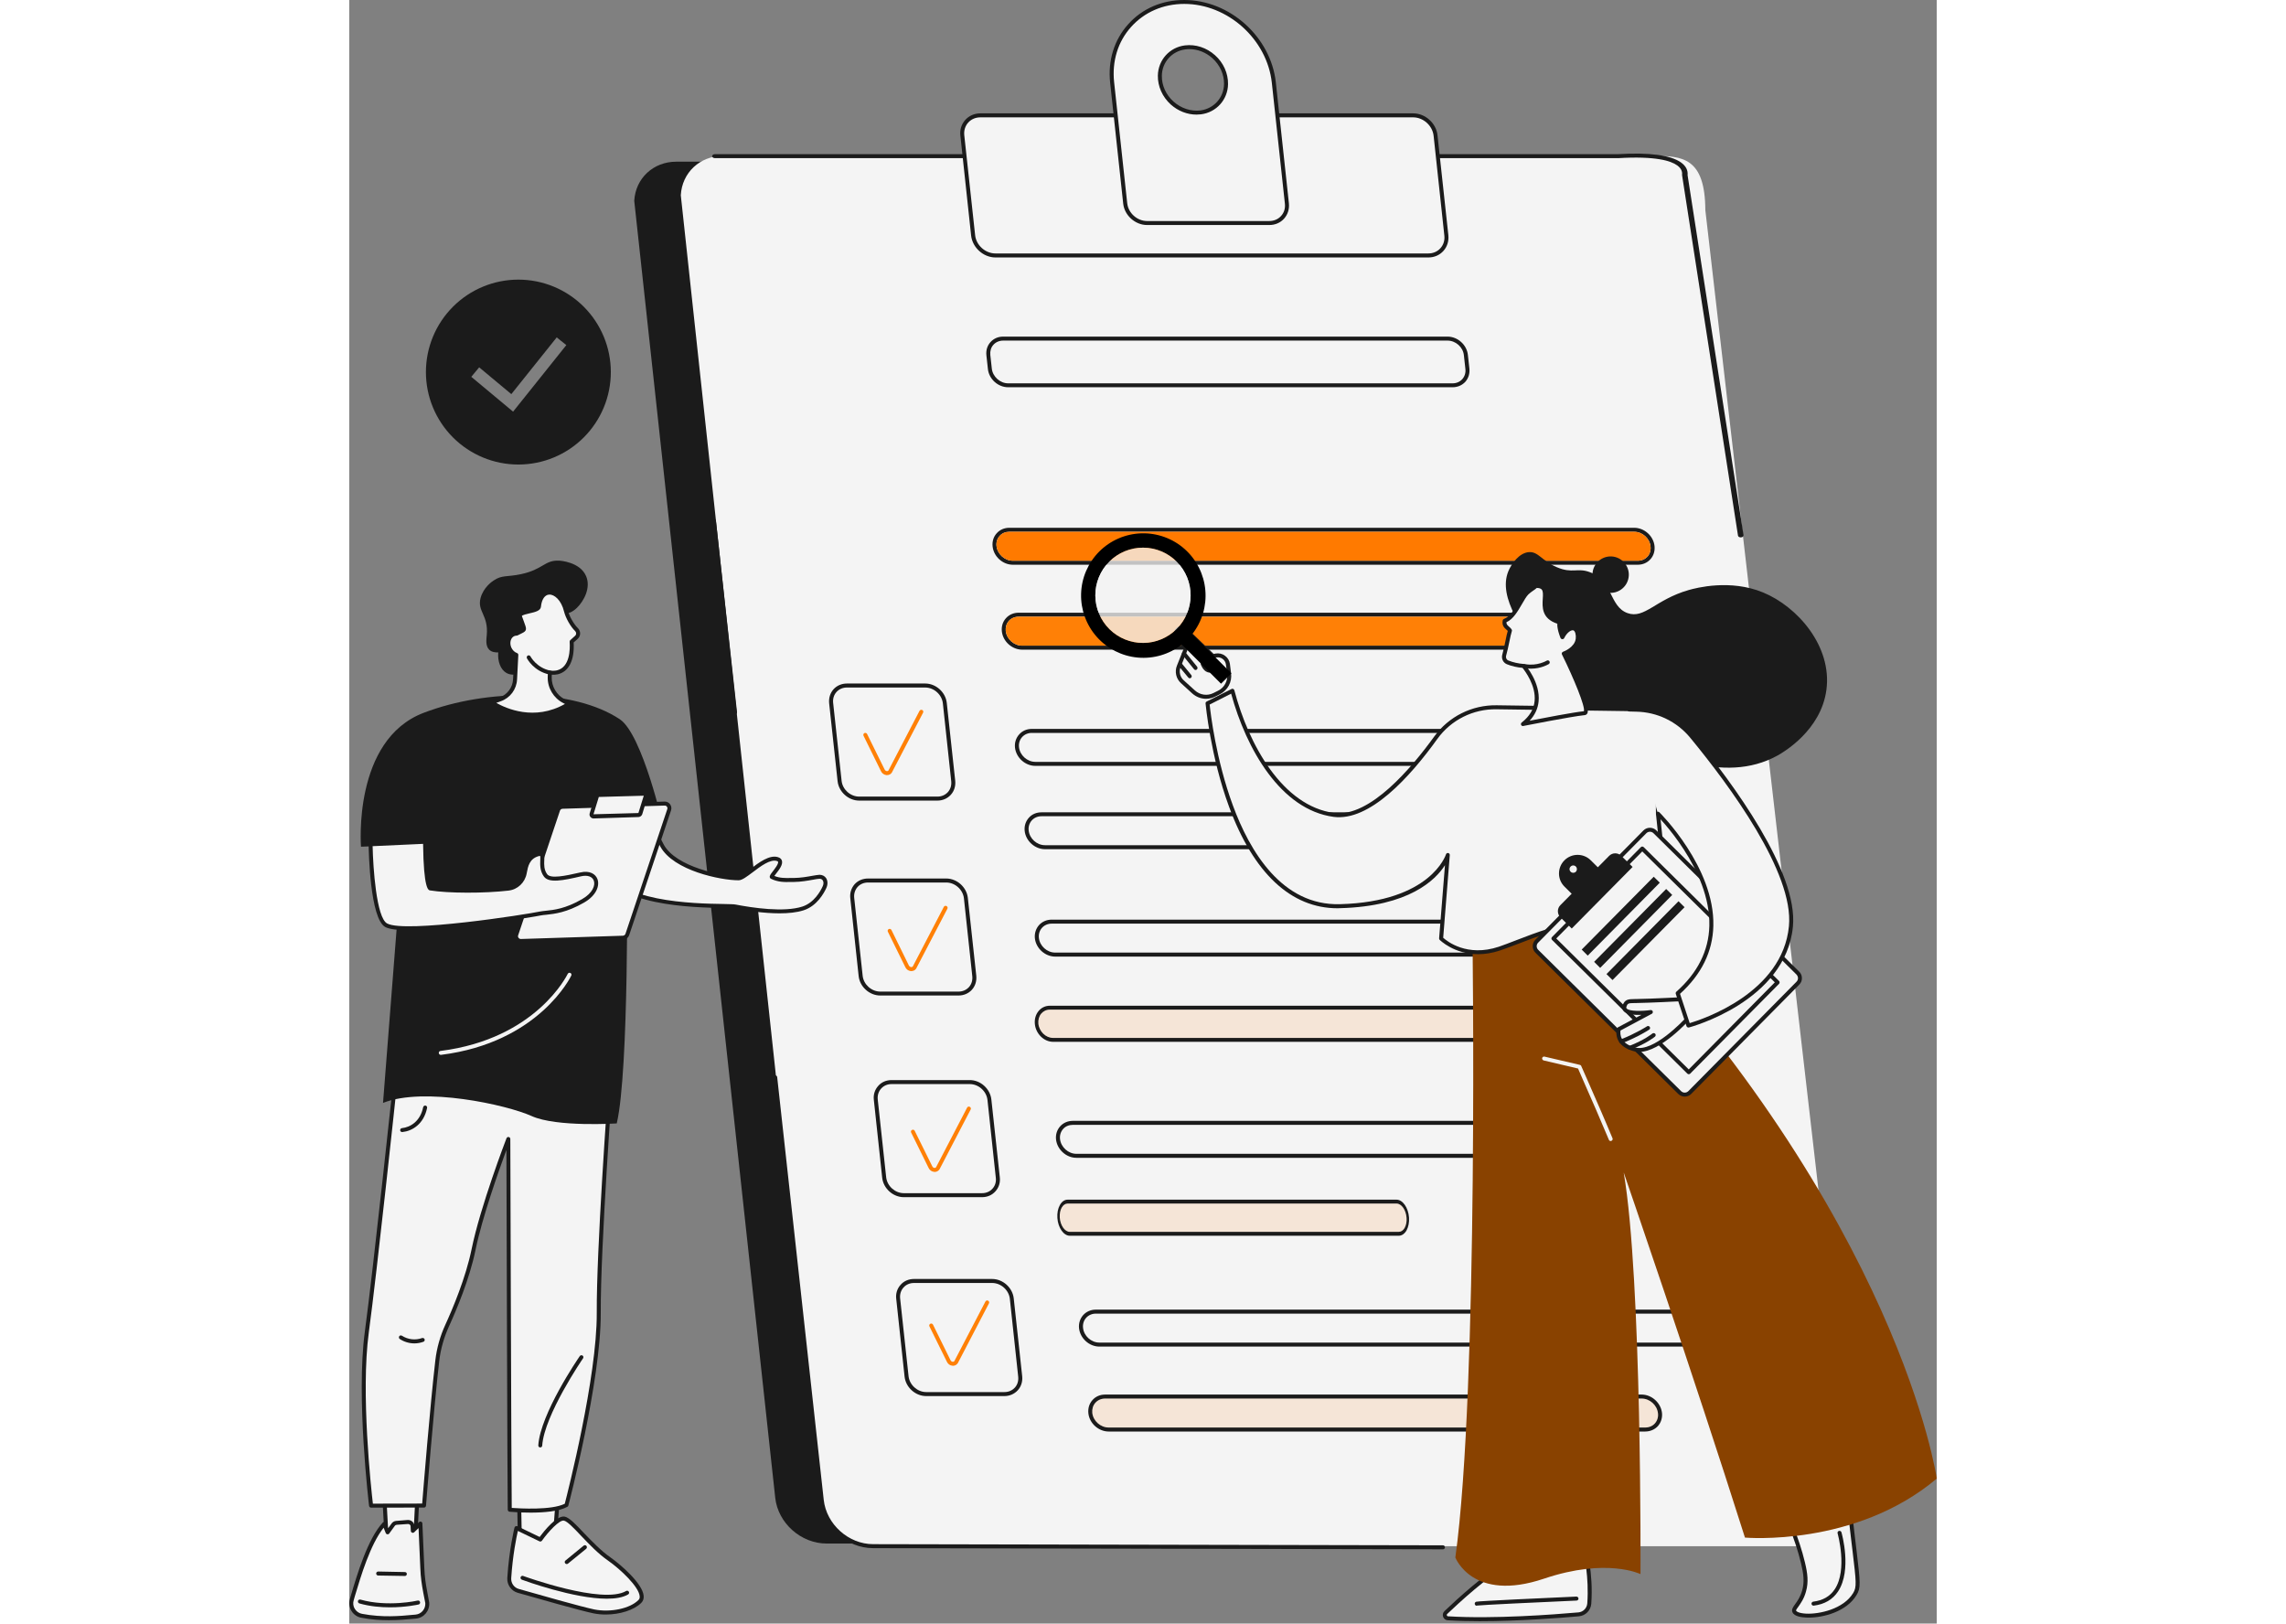 <svg width="352" height="250" viewBox="0 0 352 360" fill="none" xmlns="http://www.w3.org/2000/svg">
<rect x="0" y="0" width="352" height="360" fill="#808080" stroke="none"/>
<path d="M105.839 342.247H312.113C317.806 342.247 321.903 337.697 321.292 332.103L290.367 47.806C289.402 40.183 285.226 35.85 278.804 35.85H72.51C67.428 35.85 63.469 39.533 63.193 44.536L94.454 332.103C95.064 337.717 100.166 342.247 105.839 342.247Z" fill="#1B1B1B"/>
<path d="M116.16 342.838H322.454C328.127 342.838 334.194 337.303 333.603 331.65L300.688 46.585C300.629 34.865 295.547 34.569 289.126 34.569H82.851C77.75 34.569 73.79 38.273 73.515 43.295L104.775 332.615C105.386 338.249 110.487 342.838 116.16 342.838Z" fill="#F4F4F4"/>
<path d="M242.521 343.528L116.16 343.272C110.271 343.272 104.972 338.505 104.342 332.655L94.02 238.933C93.981 238.677 94.158 238.46 94.414 238.441C94.65 238.421 94.867 238.579 94.887 238.835L105.208 332.556C105.799 337.973 110.704 342.385 116.16 342.385L242.521 342.641C242.757 342.641 242.954 342.838 242.954 343.075C242.954 343.331 242.757 343.528 242.521 343.528Z" fill="#1B1B1B"/>
<path d="M85.55 158.429C85.313 158.429 85.136 158.252 85.097 158.035L80.428 115.547C80.389 115.311 80.566 115.094 80.822 115.054C81.059 115.035 81.275 115.212 81.295 115.448L85.983 157.936C86.003 158.173 85.826 158.389 85.589 158.429C85.576 158.429 85.563 158.429 85.55 158.429Z" fill="#1B1B1B"/>
<path d="M308.529 119.151C308.229 119.151 307.957 118.994 307.929 118.757L295.555 39.007C295.527 38.909 295.527 38.83 295.527 38.771C295.555 38.475 295.664 37.53 294.437 36.663C293.047 35.658 289.667 34.574 281.381 35.067H81.095C80.74 35.067 80.468 34.87 80.468 34.633C80.468 34.377 80.74 34.18 81.095 34.18H281.326C288.304 33.767 293.02 34.397 295.309 36.032C296.372 36.801 296.863 37.746 296.754 38.849L309.156 118.659C309.183 118.915 308.938 119.131 308.611 119.151C308.593 119.151 308.565 119.151 308.529 119.151Z" fill="#1B1B1B"/>
<path d="M143.286 56.631H239.273C241.735 56.631 243.527 54.642 243.252 52.179L240.868 30.039C240.592 27.577 238.386 25.587 235.904 25.587H139.937C137.455 25.587 135.683 27.577 135.939 30.039L138.342 52.179C138.598 54.642 140.824 56.631 143.286 56.631Z" fill="#F4F4F4"/>
<path fill-rule="evenodd" clip-rule="evenodd" d="M239.273 57.084H143.286C140.607 57.084 138.185 54.898 137.889 52.238L135.506 30.078C135.348 28.778 135.742 27.537 136.589 26.592C137.416 25.666 138.618 25.134 139.938 25.134H235.905C238.603 25.134 241.026 27.321 241.302 30L243.705 52.14C243.843 53.46 243.449 54.7 242.622 55.626C241.775 56.572 240.593 57.084 239.273 57.084ZM139.938 26.021C138.874 26.021 137.909 26.434 137.239 27.183C136.569 27.931 136.254 28.936 136.372 30L138.776 52.14C139.012 54.385 141.041 56.197 143.286 56.197H239.273C240.337 56.197 241.282 55.784 241.952 55.035C242.622 54.287 242.937 53.302 242.819 52.238L240.435 30.078C240.179 27.853 238.15 26.021 235.905 26.021H139.938Z" fill="#1B1B1B"/>
<path fill-rule="evenodd" clip-rule="evenodd" d="M204.999 18.299L207.894 45.108C208.17 47.511 206.417 49.461 203.994 49.461H176.91C174.487 49.461 172.32 47.511 172.044 45.108L169.149 18.299C168.085 8.43 175.235 0.433 185.143 0.433C195.071 0.433 203.935 8.43 204.999 18.299ZM194.401 18.654C194.5 13.906 190.048 9.908 185.34 10.518C182.13 10.912 179.786 13.532 179.726 16.762C179.648 21.51 184.08 25.508 188.807 24.917C191.998 24.504 194.342 21.904 194.401 18.654Z" fill="#F4F4F4"/>
<path fill-rule="evenodd" clip-rule="evenodd" d="M203.994 49.894H176.91C174.271 49.894 171.887 47.767 171.611 45.147L168.716 18.358C168.184 13.434 169.602 8.825 172.734 5.358C175.827 1.891 180.239 0 185.144 0C195.249 0 204.349 8.194 205.452 18.26L208.348 45.049C208.485 46.349 208.111 47.55 207.284 48.476C206.457 49.402 205.294 49.894 203.994 49.894ZM185.144 0.867C180.495 0.867 176.319 2.679 173.384 5.949C170.43 9.219 169.09 13.591 169.602 18.26L172.498 45.049C172.734 47.235 174.704 49.008 176.91 49.008H203.994C205.038 49.008 205.964 48.614 206.614 47.885C207.284 47.156 207.579 46.191 207.461 45.147L204.566 18.358C203.522 8.726 194.815 0.867 185.144 0.867ZM187.862 25.41C185.813 25.41 183.785 24.622 182.169 23.184C180.298 21.49 179.254 19.146 179.293 16.763C179.353 13.316 181.874 10.499 185.282 10.066C187.665 9.77 190.088 10.558 191.979 12.252C193.85 13.926 194.894 16.27 194.855 18.673C194.796 22.101 192.274 24.918 188.847 25.351C188.519 25.39 188.19 25.41 187.862 25.41ZM186.286 10.893C185.984 10.893 185.689 10.912 185.4 10.952C182.425 11.326 180.219 13.788 180.18 16.782C180.14 18.91 181.086 21.017 182.76 22.515C184.454 24.031 186.621 24.74 188.748 24.484C191.723 24.09 193.909 21.648 193.968 18.654C194.008 16.507 193.062 14.419 191.388 12.902C189.93 11.602 188.118 10.893 186.286 10.893Z" fill="#1B1B1B"/>
<path fill-rule="evenodd" clip-rule="evenodd" d="M130.421 177.516H113.068C110.684 177.516 108.537 175.585 108.281 173.202L106.41 155.947C106.292 154.785 106.627 153.682 107.375 152.835C108.124 152.007 109.187 151.554 110.369 151.554H127.703C130.087 151.554 132.234 153.485 132.49 155.848L134.361 173.103C134.479 174.285 134.144 175.388 133.396 176.216C132.647 177.043 131.584 177.516 130.421 177.516ZM110.369 152.441C109.443 152.441 108.616 152.795 108.045 153.425C107.454 154.076 107.198 154.942 107.296 155.848L109.168 173.103C109.365 175.054 111.118 176.629 113.068 176.629H130.421C131.328 176.629 132.155 176.275 132.746 175.625C133.317 174.975 133.573 174.128 133.475 173.202L131.623 155.947C131.406 154.016 129.653 152.441 127.703 152.441H110.369Z" fill="#1B1B1B"/>
<path d="M119.252 171.862C119.2 171.862 119.147 171.862 119.094 171.862C118.582 171.803 118.11 171.468 117.893 170.976L114.032 163.136C113.934 162.92 114.012 162.664 114.229 162.545C114.446 162.447 114.722 162.526 114.82 162.742L118.701 170.602C118.819 170.858 119.035 170.956 119.193 170.976C119.291 170.996 119.449 170.976 119.548 170.858L126.442 157.621C126.56 157.404 126.836 157.326 127.052 157.424C127.269 157.542 127.348 157.818 127.23 158.035L120.316 171.291C120.303 171.304 120.289 171.324 120.276 171.35C120.04 171.685 119.666 171.862 119.252 171.862Z" fill="#FF8006"/>
<path fill-rule="evenodd" clip-rule="evenodd" d="M135.091 220.732H117.738C115.354 220.732 113.207 218.802 112.951 216.438L111.1 199.183C110.962 198.021 111.316 196.918 112.045 196.071C112.794 195.243 113.857 194.79 115.039 194.79H132.373C134.757 194.79 136.904 196.721 137.16 199.084L139.031 216.34C139.149 217.521 138.814 218.624 138.066 219.452C137.317 220.279 136.254 220.732 135.091 220.732ZM115.039 195.677C114.113 195.677 113.286 196.031 112.715 196.662C112.144 197.312 111.868 198.178 111.966 199.084L113.838 216.34C114.035 218.29 115.807 219.865 117.738 219.865H135.091C136.017 219.865 136.825 219.511 137.416 218.861C137.987 218.211 138.243 217.364 138.145 216.438L136.293 199.183C136.076 197.253 134.323 195.677 132.373 195.677H115.039Z" fill="#1B1B1B"/>
<path fill-rule="evenodd" clip-rule="evenodd" d="M140.31 265.446H122.956C120.573 265.446 118.426 263.516 118.17 261.132L116.318 243.877C116.18 242.715 116.535 241.612 117.283 240.784C118.012 239.937 119.076 239.484 120.258 239.484H137.592C139.975 239.484 142.122 241.415 142.378 243.798L144.25 261.053C144.388 262.216 144.033 263.319 143.284 264.146C142.536 264.993 141.492 265.446 140.31 265.446ZM120.258 240.371C119.332 240.371 118.505 240.725 117.934 241.375C117.362 242.006 117.087 242.872 117.185 243.798L119.056 261.053C119.273 262.984 121.026 264.56 122.956 264.56H140.31C141.236 264.56 142.063 264.205 142.634 263.555C143.206 262.925 143.481 262.058 143.363 261.132L141.512 243.877C141.295 241.947 139.542 240.371 137.592 240.371H120.258Z" fill="#1B1B1B"/>
<path fill-rule="evenodd" clip-rule="evenodd" d="M145.273 309.549H127.919C125.536 309.549 123.389 307.619 123.133 305.235L121.281 287.98C121.143 286.818 121.498 285.715 122.246 284.887C122.975 284.04 124.039 283.587 125.221 283.587H142.555C144.938 283.587 147.085 285.518 147.341 287.901L149.213 305.156C149.331 306.319 148.996 307.422 148.247 308.249C147.499 309.076 146.435 309.549 145.273 309.549ZM125.221 284.474C124.295 284.474 123.468 284.828 122.896 285.478C122.325 286.109 122.049 286.975 122.148 287.901L124.019 305.156C124.236 307.087 125.989 308.663 127.919 308.663H145.273C146.199 308.663 147.006 308.308 147.597 307.658C148.169 307.028 148.425 306.161 148.326 305.235L146.475 287.98C146.258 286.05 144.505 284.474 142.555 284.474H125.221Z" fill="#1B1B1B"/>
<path d="M124.649 215.316C124.597 215.316 124.544 215.316 124.492 215.316C123.96 215.257 123.507 214.922 123.29 214.429L119.429 206.59C119.311 206.373 119.41 206.117 119.626 205.999C119.843 205.9 120.099 205.979 120.217 206.196L124.078 214.055C124.196 214.311 124.413 214.41 124.59 214.429C124.669 214.449 124.827 214.429 124.945 214.311L131.839 201.074C131.957 200.858 132.213 200.779 132.43 200.897C132.647 200.995 132.745 201.271 132.627 201.488L125.713 214.744C125.7 214.771 125.687 214.79 125.674 214.804C125.437 215.138 125.063 215.316 124.649 215.316Z" fill="#FF8006"/>
<path d="M129.811 259.852C129.759 259.852 129.706 259.845 129.654 259.832C129.122 259.773 128.669 259.438 128.452 258.946L124.592 251.126C124.473 250.909 124.572 250.633 124.789 250.535C125.005 250.417 125.281 250.515 125.379 250.732L129.26 258.571C129.358 258.827 129.575 258.946 129.752 258.965C129.831 258.965 129.989 258.965 130.107 258.827L137.001 245.591C137.119 245.374 137.375 245.295 137.592 245.413C137.809 245.531 137.907 245.788 137.789 246.004L130.875 259.28C130.862 259.294 130.849 259.307 130.836 259.32C130.599 259.655 130.225 259.852 129.811 259.852Z" fill="#FF8006"/>
<path d="M133.868 302.832C133.816 302.832 133.763 302.826 133.711 302.813C133.179 302.773 132.726 302.419 132.509 301.926L128.648 294.106C128.53 293.889 128.629 293.614 128.845 293.515C129.062 293.397 129.318 293.496 129.436 293.712L133.297 301.552C133.415 301.828 133.632 301.926 133.809 301.946C133.888 301.946 134.045 301.946 134.164 301.808L141.058 288.591C141.176 288.374 141.432 288.276 141.649 288.394C141.865 288.512 141.964 288.768 141.846 288.985L134.932 302.261C134.919 302.274 134.906 302.287 134.892 302.3C134.656 302.635 134.282 302.832 133.868 302.832Z" fill="#FF8006"/>
<path fill-rule="evenodd" clip-rule="evenodd" d="M244.649 85.862H146.101C143.856 85.862 141.846 84.05 141.61 81.824L141.275 78.771C141.157 77.668 141.472 76.644 142.181 75.856C142.89 75.068 143.875 74.635 144.998 74.635H243.526C245.772 74.635 247.8 76.447 248.037 78.692L248.372 81.726C248.49 82.829 248.155 83.873 247.466 84.661C246.756 85.429 245.752 85.862 244.649 85.862ZM144.998 75.521C144.131 75.521 143.363 75.856 142.831 76.447C142.3 77.038 142.063 77.826 142.142 78.692L142.477 81.726C142.674 83.518 144.309 84.996 146.101 84.996H244.649C245.496 84.996 246.264 84.661 246.796 84.07C247.328 83.459 247.584 82.671 247.485 81.824L247.15 78.771C246.973 76.979 245.338 75.521 243.526 75.521H144.998Z" fill="#1B1B1B"/>
<path fill-rule="evenodd" clip-rule="evenodd" d="M285.698 125.218H147.144C144.899 125.218 142.89 123.406 142.653 121.16C142.535 120.057 142.85 119.013 143.559 118.245C144.249 117.457 145.253 117.024 146.356 117.024H284.91C287.155 117.024 289.184 118.836 289.421 121.062C289.539 122.165 289.224 123.209 288.515 123.997C287.805 124.785 286.821 125.218 285.698 125.218ZM146.356 117.91C145.509 117.91 144.741 118.225 144.209 118.836C143.677 119.427 143.421 120.215 143.52 121.062C143.717 122.874 145.352 124.332 147.144 124.332H285.698C286.565 124.332 287.313 123.997 287.865 123.406C288.396 122.815 288.633 122.007 288.534 121.16C288.357 119.368 286.722 117.91 284.91 117.91H146.356Z" fill="#1B1B1B"/>
<path d="M146.356 117.91C145.509 117.91 144.741 118.225 144.209 118.836C143.677 119.427 143.421 120.215 143.52 121.062C143.717 122.874 145.352 124.332 147.144 124.332H285.698C286.565 124.332 287.313 123.997 287.865 123.406C288.396 122.815 288.633 122.007 288.534 121.16C288.357 119.368 286.722 117.91 284.91 117.91H146.356Z" fill="#FF7A00"/>
<path fill-rule="evenodd" clip-rule="evenodd" d="M268.168 144.049H149.214C146.968 144.049 144.939 142.237 144.703 139.992C144.585 138.889 144.9 137.864 145.609 137.076C146.318 136.289 147.303 135.855 148.426 135.855H267.38C269.626 135.855 271.655 137.667 271.891 139.913C272.009 141.016 271.674 142.04 270.985 142.828C270.276 143.616 269.271 144.049 268.168 144.049ZM148.426 136.742C147.559 136.742 146.791 137.076 146.259 137.667C145.727 138.258 145.491 139.066 145.57 139.913C145.767 141.705 147.402 143.163 149.214 143.163H268.168C269.015 143.163 269.783 142.828 270.315 142.237C270.847 141.646 271.103 140.858 271.005 139.992C270.808 138.199 269.192 136.742 267.38 136.742H148.426Z" fill="#1B1B1B"/>
<path d="M148.426 136.742C147.559 136.742 146.791 137.076 146.259 137.667C145.727 138.258 145.491 139.066 145.57 139.913C145.767 141.705 147.402 143.163 149.214 143.163H268.168C269.015 143.163 269.783 142.828 270.315 142.237C270.847 141.646 271.103 140.858 271.005 139.992C270.808 138.199 269.192 136.742 267.38 136.742H148.426Z" fill="#FF8006"/>
<path fill-rule="evenodd" clip-rule="evenodd" d="M280.499 169.814H152.129C149.883 169.814 147.874 168.001 147.618 165.776C147.5 164.673 147.835 163.629 148.544 162.841C149.233 162.053 150.238 161.619 151.341 161.619H279.711C281.956 161.619 283.965 163.432 284.202 165.677C284.32 166.78 284.005 167.804 283.296 168.592C282.606 169.38 281.602 169.814 280.499 169.814ZM151.341 162.506C150.494 162.506 149.726 162.841 149.194 163.432C148.662 164.023 148.406 164.83 148.504 165.677C148.701 167.47 150.336 168.927 152.129 168.927H280.499C281.346 168.927 282.114 168.612 282.646 168.001C283.178 167.411 283.414 166.623 283.335 165.776C283.138 163.963 281.503 162.506 279.711 162.506H151.341Z" fill="#1B1B1B"/>
<path fill-rule="evenodd" clip-rule="evenodd" d="M226.486 188.29H154.274C152.029 188.29 150.02 186.478 149.764 184.252C149.645 183.149 149.98 182.105 150.689 181.317C151.379 180.529 152.383 180.116 153.486 180.116H225.698C227.944 180.116 229.953 181.928 230.209 184.154C230.327 185.257 229.992 186.301 229.303 187.089C228.594 187.857 227.589 188.29 226.486 188.29ZM153.486 180.982C152.639 180.982 151.871 181.317 151.339 181.908C150.808 182.499 150.551 183.307 150.65 184.154C150.847 185.946 152.462 187.404 154.274 187.404H226.486C227.333 187.404 228.101 187.089 228.633 186.498C229.165 185.887 229.421 185.099 229.322 184.252C229.126 182.46 227.51 180.982 225.698 180.982H153.486Z" fill="#1B1B1B"/>
<path fill-rule="evenodd" clip-rule="evenodd" d="M295.094 212.105H156.54C154.294 212.105 152.285 210.292 152.029 208.067C151.911 206.964 152.246 205.92 152.935 205.132C153.644 204.344 154.649 203.91 155.752 203.91H294.306C296.551 203.91 298.58 205.742 298.816 207.968C298.935 209.071 298.619 210.115 297.91 210.903C297.201 211.671 296.197 212.105 295.094 212.105ZM155.752 204.797C154.905 204.797 154.137 205.132 153.605 205.723C153.073 206.314 152.817 207.121 152.916 207.968C153.113 209.761 154.728 211.218 156.54 211.218H295.094C295.96 211.218 296.709 210.903 297.241 210.312C297.792 209.702 298.028 208.914 297.93 208.067C297.733 206.274 296.118 204.797 294.306 204.797H155.752Z" fill="#1B1B1B"/>
<path fill-rule="evenodd" clip-rule="evenodd" d="M262.644 231H156.046C154.051 231 152.234 229.231 152.022 227.058C151.916 225.981 152.198 224.962 152.834 224.192C153.451 223.423 154.351 223 155.34 223H261.938C263.95 223 265.75 224.788 265.979 226.962C266.085 228.038 265.785 229.058 265.167 229.827C264.532 230.577 263.632 231 262.644 231ZM155.34 223.865C154.581 223.865 153.893 224.192 153.416 224.769C152.939 225.346 152.728 226.135 152.798 226.962C152.975 228.712 154.44 230.135 156.046 230.135H262.644C263.402 230.135 264.091 229.827 264.567 229.25C265.044 228.654 265.273 227.885 265.185 227.058C265.008 225.288 263.561 223.865 261.938 223.865H155.34Z" fill="#1B1B1B"/>
<path d="M155.34 223.865C154.581 223.865 153.893 224.192 153.416 224.769C152.939 225.346 152.728 226.135 152.798 226.962C152.975 228.712 154.44 230.135 156.046 230.135H262.644C263.402 230.135 264.091 229.827 264.567 229.25C265.044 228.654 265.273 227.885 265.185 227.058C265.008 225.288 263.561 223.865 261.938 223.865H155.34Z" fill="#FF7A00" fill-opacity="0.12"/>
<path fill-rule="evenodd" clip-rule="evenodd" d="M296.964 256.72H161.227C158.982 256.72 156.973 254.888 156.717 252.662C156.598 251.559 156.933 250.515 157.642 249.727C158.332 248.959 159.336 248.526 160.44 248.526H296.176C298.422 248.526 300.451 250.338 300.687 252.564C300.805 253.667 300.49 254.711 299.781 255.499C299.072 256.287 298.087 256.72 296.964 256.72ZM160.44 249.412C159.593 249.412 158.824 249.727 158.292 250.318C157.761 250.929 157.505 251.717 157.603 252.564C157.8 254.356 159.435 255.834 161.227 255.834H296.964C297.831 255.834 298.579 255.499 299.131 254.908C299.663 254.317 299.899 253.509 299.801 252.662C299.623 250.87 297.988 249.412 296.176 249.412H160.44Z" fill="#1B1B1B"/>
<path fill-rule="evenodd" clip-rule="evenodd" d="M232.703 274H159.768C158.404 274 157.16 272.231 157.015 270.058C156.942 268.981 157.136 267.962 157.57 267.192C157.993 266.423 158.609 266 159.285 266H232.22C233.597 266 234.829 267.788 234.986 269.962C235.058 271.038 234.853 272.058 234.43 272.827C233.996 273.577 233.38 274 232.703 274ZM159.285 266.865C158.766 266.865 158.295 267.192 157.969 267.769C157.643 268.346 157.498 269.135 157.546 269.962C157.667 271.712 158.669 273.135 159.768 273.135H232.703C233.223 273.135 233.694 272.827 234.02 272.25C234.346 271.654 234.503 270.885 234.442 270.058C234.322 268.288 233.331 266.865 232.22 266.865H159.285Z" fill="#1B1B1B"/>
<path d="M159.285 266.865C158.766 266.865 158.295 267.192 157.969 267.769C157.643 268.346 157.498 269.135 157.546 269.962C157.667 271.712 158.669 273.135 159.768 273.135H232.703C233.223 273.135 233.694 272.827 234.02 272.25C234.346 271.654 234.503 270.885 234.442 270.058C234.322 268.288 233.331 266.865 232.22 266.865H159.285Z" fill="#FF7A00" fill-opacity="0.12"/>
<path fill-rule="evenodd" clip-rule="evenodd" d="M304.884 298.578H166.33C164.084 298.578 162.075 296.765 161.819 294.52C161.701 293.436 162.036 292.392 162.725 291.605C163.434 290.817 164.439 290.383 165.542 290.383H304.096C306.341 290.383 308.37 292.195 308.606 294.441C308.725 295.544 308.409 296.568 307.7 297.356C306.991 298.144 305.987 298.578 304.884 298.578ZM165.542 291.27C164.695 291.27 163.927 291.605 163.395 292.195C162.863 292.786 162.607 293.594 162.706 294.441C162.903 296.234 164.518 297.691 166.33 297.691H304.884C305.75 297.691 306.499 297.376 307.031 296.765C307.582 296.174 307.819 295.387 307.72 294.52C307.523 292.727 305.908 291.27 304.096 291.27H165.542Z" fill="#1B1B1B"/>
<path fill-rule="evenodd" clip-rule="evenodd" d="M287.353 317.409H168.379C166.153 317.409 164.124 315.597 163.888 313.371C163.769 312.268 164.085 311.224 164.794 310.436C165.483 309.648 166.488 309.215 167.591 309.215H286.565C288.81 309.215 290.819 311.046 291.076 313.272C291.194 314.375 290.859 315.419 290.169 316.207C289.46 316.975 288.456 317.409 287.353 317.409ZM167.591 310.101C166.744 310.101 165.976 310.436 165.444 311.027C164.912 311.618 164.675 312.425 164.754 313.272C164.951 315.065 166.586 316.522 168.379 316.522H287.353C288.2 316.522 288.968 316.207 289.5 315.616C290.032 315.006 290.288 314.218 290.189 313.371C289.992 311.559 288.377 310.101 286.565 310.101H167.591Z" fill="#1B1B1B"/>
<path d="M167.591 310.101C166.744 310.101 165.976 310.436 165.444 311.027C164.912 311.618 164.675 312.425 164.754 313.272C164.951 315.065 166.586 316.522 168.379 316.522H287.353C288.2 316.522 288.968 316.207 289.5 315.616C290.032 315.006 290.288 314.218 290.189 313.371C289.992 311.559 288.377 310.101 286.565 310.101H167.591Z" fill="#FF7A00" fill-opacity="0.12"/>
<path d="M275.101 126.873C280.222 128.783 279.375 134.456 283.413 135.934C287.195 137.312 289.618 132.94 296.985 130.832C298.699 130.339 306.243 128.37 313.492 131.364C321.095 134.496 328.817 143.261 327.536 152.952C326.335 162.013 317.904 166.839 316.722 167.509C304.549 174.246 290.091 166.761 282.783 162.979C274.234 158.547 269.92 152.46 265.035 146.117C260.525 140.247 254.576 132.546 257.018 126.636C257.708 124.982 259.422 122.579 261.569 122.421C263.657 122.263 264.405 124.351 267.773 125.77C271.24 127.247 272.284 125.809 275.101 126.873Z" fill="#1B1B1B"/>
<path d="M275.713 126.774C275.359 128.961 276.856 131.029 279.042 131.403C281.248 131.758 283.316 130.261 283.671 128.054C284.026 125.868 282.529 123.8 280.342 123.426C278.136 123.071 276.068 124.568 275.713 126.774Z" fill="#1B1B1B"/>
<path d="M316.764 331.788C318.083 334.486 320.88 340.455 322.338 346.522C322.929 348.984 323.146 350.796 322.594 352.766C321.787 355.622 320.033 356.528 320.427 357.336C321.255 359.03 330.71 358.616 333.842 353.455C334.846 351.801 334.57 350.717 333.408 340.75C332.364 331.807 332.345 330.527 331.025 329.444C326.928 326.056 317.906 331.138 316.764 331.788Z" fill="#F4F4F4"/>
<path fill-rule="evenodd" clip-rule="evenodd" d="M323.56 358.675C323.363 358.675 323.179 358.669 323.009 358.655C322.083 358.616 320.448 358.419 320.034 357.533C319.719 356.922 320.113 356.371 320.605 355.681C321.098 355.011 321.748 354.086 322.162 352.648C322.693 350.737 322.477 348.984 321.905 346.62C320.605 341.164 318.163 335.649 316.37 331.985C316.272 331.788 316.331 331.532 316.548 331.414C318.261 330.409 327.086 325.642 331.321 329.109C332.621 330.192 332.759 331.276 333.566 338.327L333.842 340.711C333.98 341.853 334.098 342.878 334.216 343.803C335.063 350.993 335.182 352.096 334.216 353.672C331.971 357.395 326.81 358.675 323.56 358.675ZM317.336 331.985C319.148 335.668 321.492 341.065 322.772 346.423C323.363 348.866 323.599 350.796 323.009 352.884C322.575 354.48 321.846 355.484 321.334 356.213C321.039 356.607 320.743 357.001 320.822 357.139C320.921 357.336 321.492 357.71 323.048 357.789C325.924 357.927 331.301 356.804 333.468 353.219C334.276 351.899 334.157 350.835 333.33 343.922C333.212 342.996 333.094 341.952 332.956 340.809L332.68 338.426C331.932 331.847 331.794 330.645 330.75 329.798C327.204 326.863 319.305 330.882 317.336 331.985Z" fill="#1B1B1B"/>
<path d="M324.663 356.016C324.446 356.016 324.269 355.858 324.229 355.622C324.209 355.386 324.367 355.169 324.623 355.129C326.75 354.873 328.346 353.948 329.39 352.372C332.266 348.019 330.04 340.08 330.02 340.002C329.942 339.765 330.079 339.509 330.316 339.45C330.552 339.391 330.789 339.509 330.867 339.746C330.966 340.1 333.231 348.157 330.119 352.864C328.937 354.657 327.125 355.72 324.722 356.016C324.709 356.016 324.689 356.016 324.663 356.016Z" fill="#1B1B1B"/>
<path d="M273.844 342.976C273.844 342.976 275.459 348.669 274.947 355.543C274.868 356.824 273.844 357.828 272.583 357.947C267.383 358.4 253.792 359.444 243.628 358.833C242.978 358.794 242.682 357.986 243.155 357.553C245.794 355.031 252.255 349.063 256.884 346.581C262.813 343.37 273.844 342.976 273.844 342.976Z" fill="#F4F4F4"/>
<path fill-rule="evenodd" clip-rule="evenodd" d="M250.68 359.463C248.237 359.463 245.834 359.404 243.589 359.266C243.116 359.247 242.722 358.951 242.545 358.498C242.387 358.045 242.505 357.552 242.84 357.237C245.44 354.755 251.98 348.708 256.668 346.187C262.636 342.957 273.371 342.543 273.824 342.543C274.041 342.523 274.218 342.661 274.258 342.858C274.278 342.917 275.893 348.708 275.4 355.583C275.282 357.08 274.12 358.262 272.623 358.38C268.447 358.754 259.327 359.463 250.68 359.463ZM273.509 343.429C271.579 343.528 262.282 344.158 257.081 346.955C252.512 349.437 246.031 355.405 243.451 357.868C243.332 357.986 243.352 358.143 243.372 358.183C243.411 358.242 243.47 358.38 243.648 358.38C253.753 359.01 267.206 357.986 272.544 357.513C273.608 357.415 274.435 356.568 274.514 355.504C274.928 349.733 273.824 344.749 273.509 343.429Z" fill="#1B1B1B"/>
<path d="M249.969 356.036C249.792 356.036 249.634 355.898 249.575 355.721C249.496 355.484 249.634 355.228 249.87 355.15C250.363 354.992 265.57 354.303 272.089 354.007C272.346 354.007 272.542 354.184 272.562 354.44C272.562 354.677 272.385 354.893 272.129 354.893C263.639 355.268 250.777 355.878 250.107 355.997C250.067 356.023 250.021 356.036 249.969 356.036Z" fill="#1B1B1B"/>
<path d="M249.042 206.333C249.042 206.333 250.48 307.658 245.26 345.34C245.26 345.34 249.061 355.386 264.938 350.028C278.864 345.34 286.31 349.023 286.31 349.023C286.31 349.023 286.664 283.765 282.587 259.97C282.587 259.97 297.951 304.526 309.474 340.928C309.474 340.928 333.899 343.094 352.002 327.848C352.002 327.848 343.807 270.252 277.603 201.212L249.042 206.333Z" fill="#894200"/>
<path d="M279.693 252.997C279.535 252.997 279.358 252.899 279.299 252.721C277.546 248.506 275.418 243.661 273.705 239.78C273.271 238.756 272.838 237.81 272.464 236.924L264.841 235.131C264.604 235.072 264.466 234.836 264.506 234.6C264.565 234.363 264.801 234.225 265.038 234.284L272.877 236.116C273.015 236.136 273.133 236.234 273.173 236.372C273.586 237.298 274.039 238.342 274.512 239.406C276.226 243.306 278.353 248.152 280.106 252.387C280.205 252.603 280.087 252.859 279.87 252.958C279.817 252.984 279.758 252.997 279.693 252.997Z" fill="#F4F4F4"/>
<path d="M195.819 153.169C198.734 164.18 206.141 179.052 218.314 180.687C226.311 181.751 235.529 171.055 240.907 163.589C244.039 159.256 249.101 156.734 254.439 156.833L285.049 157.266C287.748 157.286 289.934 159.492 289.974 162.191L290.171 180.411L293.204 209.111C279.377 198.809 263.087 207.633 255.03 210.332C246.954 213.03 242.089 208.106 242.089 208.106L243.586 189.571C243.586 189.571 240.454 200.365 219.693 200.936C194.322 201.626 190.323 155.947 190.323 155.947L195.819 153.169Z" fill="#F4F4F4"/>
<path fill-rule="evenodd" clip-rule="evenodd" d="M250.324 211.573C244.986 211.573 241.834 208.441 241.795 208.402C241.696 208.323 241.657 208.185 241.657 208.067L242.957 191.836C240.869 195.106 235.019 200.956 219.694 201.37C219.51 201.383 219.326 201.389 219.142 201.389C208.821 201.389 200.508 193.609 195.072 178.855C190.935 167.608 189.891 156.104 189.872 155.986C189.852 155.809 189.95 155.651 190.108 155.553L195.623 152.775C195.742 152.697 195.879 152.697 195.998 152.756C196.135 152.815 196.214 152.913 196.254 153.051C199.445 165.185 206.95 178.717 218.374 180.254C226.293 181.317 235.669 170.109 240.554 163.333C243.765 158.882 248.945 156.282 254.441 156.38L285.051 156.813C288.025 156.853 290.389 159.217 290.409 162.191L290.625 180.411L293.639 209.071C293.659 209.249 293.58 209.406 293.422 209.505C293.265 209.584 293.088 209.564 292.95 209.465C281.249 200.759 267.874 205.92 259.03 209.328C257.632 209.859 256.312 210.371 255.169 210.746C253.397 211.337 251.781 211.573 250.324 211.573ZM242.563 207.929C243.41 208.697 247.842 212.262 254.894 209.918C255.997 209.544 257.317 209.032 258.695 208.5C267.54 205.093 280.776 199.991 292.654 208.185L289.739 180.47L289.522 162.191C289.503 159.709 287.533 157.739 285.051 157.7L254.421 157.267C249.221 157.168 244.296 159.63 241.263 163.846C235.176 172.316 226.214 182.184 218.256 181.12C206.556 179.545 198.893 166.091 195.545 153.8L190.778 156.223C190.975 158.074 192.176 168.415 195.919 178.56C199.661 188.763 206.831 200.838 219.674 200.483C239.825 199.951 243.134 189.551 243.174 189.453C243.233 189.236 243.449 189.098 243.666 189.137C243.883 189.177 244.04 189.374 244.021 189.61L242.563 207.929Z" fill="#1B1B1B"/>
<path d="M191.509 145.467L185.402 139.557C184.969 139.144 184.319 139.104 183.846 139.439C183.295 139.833 183.176 140.582 183.551 141.133L185.501 143.871L183.925 147.732C183.452 148.934 183.767 150.293 184.713 151.14L187.214 153.425C188.475 154.567 190.307 154.823 191.824 154.055L192.848 153.543C194.424 152.775 195.33 151.061 195.094 149.328L194.818 147.279C194.66 145.979 193.439 145.112 192.159 145.349L191.509 145.467Z" fill="#F4F4F4"/>
<path fill-rule="evenodd" clip-rule="evenodd" d="M189.973 154.941C188.869 154.941 187.786 154.527 186.919 153.759L184.418 151.474C183.334 150.489 182.98 148.933 183.531 147.574L184.989 143.93L183.197 141.389C182.665 140.641 182.842 139.616 183.59 139.084C184.24 138.612 185.127 138.671 185.698 139.242L191.667 144.994L192.08 144.915C192.809 144.777 193.557 144.935 194.168 145.388C194.779 145.821 195.173 146.471 195.271 147.22L195.527 149.268C195.783 151.199 194.779 153.07 193.045 153.937L192.021 154.449C191.371 154.784 190.682 154.941 189.973 154.941ZM184.556 139.656C184.398 139.656 184.24 139.695 184.103 139.794C183.748 140.05 183.669 140.522 183.906 140.877L185.856 143.635C185.934 143.753 185.954 143.91 185.895 144.048L184.339 147.909C183.925 148.914 184.201 150.096 185.009 150.824L187.51 153.09C188.653 154.114 190.268 154.35 191.627 153.661L192.651 153.149C194.05 152.459 194.858 150.943 194.661 149.386L194.385 147.338C194.326 146.826 194.05 146.392 193.656 146.097C193.242 145.801 192.75 145.683 192.238 145.782L191.607 145.9C191.45 145.939 191.312 145.9 191.213 145.782L185.087 139.872C184.95 139.735 184.753 139.656 184.556 139.656Z" fill="#1B1B1B"/>
<path d="M191.508 145.467L189.223 147.161C189.223 147.161 189.991 149.367 191.508 148.461V145.467Z" fill="#F4F4F4"/>
<path d="M190.798 149.131C190.601 149.131 190.404 149.091 190.266 149.032C189.301 148.678 188.848 147.437 188.809 147.299C188.75 147.122 188.809 146.925 188.966 146.806L191.251 145.112C191.448 144.975 191.724 145.014 191.862 145.211C192.019 145.408 191.98 145.684 191.783 145.822L189.774 147.319C189.931 147.634 190.227 148.067 190.581 148.205C190.798 148.284 191.015 148.244 191.291 148.087C191.487 147.969 191.763 148.028 191.901 148.244C192.019 148.441 191.941 148.717 191.744 148.835C191.389 149.052 191.074 149.131 190.798 149.131Z" fill="#1B1B1B"/>
<path d="M187.646 148.56C187.528 148.56 187.39 148.5 187.311 148.382L184.731 145.191C184.573 145.014 184.612 144.719 184.79 144.581C184.987 144.423 185.262 144.443 185.42 144.64L188 147.831C188.138 148.028 188.119 148.304 187.922 148.461C187.843 148.52 187.744 148.56 187.646 148.56Z" fill="#1B1B1B"/>
<path d="M186.364 150.391C186.226 150.391 186.108 150.332 186.029 150.214L183.941 147.712C183.784 147.515 183.823 147.24 184.001 147.082C184.198 146.925 184.473 146.944 184.631 147.141L186.699 149.663C186.857 149.859 186.837 150.135 186.64 150.293C186.561 150.352 186.463 150.391 186.364 150.391Z" fill="#1B1B1B"/>
<path d="M263.304 208.697L287.276 184.449C287.887 183.838 288.891 183.818 289.502 184.429L321.196 215.768C321.826 216.379 321.826 217.383 321.215 217.994L297.243 242.242C296.633 242.852 295.628 242.872 295.017 242.261L263.324 210.922C262.694 210.312 262.694 209.307 263.304 208.697Z" fill="#F4F4F4"/>
<path fill-rule="evenodd" clip-rule="evenodd" d="M296.119 243.148C295.607 243.148 295.095 242.951 294.701 242.576L263.007 211.237C262.22 210.45 262.22 209.169 262.988 208.381L286.96 184.133C287.748 183.346 289.028 183.346 289.816 184.114L321.51 215.453C321.904 215.827 322.101 216.339 322.101 216.871C322.12 217.423 321.904 217.915 321.529 218.309L297.557 242.557C297.163 242.951 296.651 243.148 296.119 243.148ZM263.618 209.012C263.185 209.445 263.185 210.174 263.638 210.607L295.331 241.946C295.548 242.163 295.844 242.281 296.139 242.261C296.434 242.261 296.71 242.143 296.927 241.926L320.899 217.679C321.116 217.462 321.234 217.186 321.234 216.891C321.234 216.576 321.096 216.3 320.899 216.083L289.186 184.744C288.752 184.311 288.024 184.311 287.59 184.764L263.618 209.012Z" fill="#1B1B1B"/>
<path fill-rule="evenodd" clip-rule="evenodd" d="M297.007 238.184C296.909 238.184 296.791 238.144 296.712 238.066L266.693 208.401C266.614 208.302 266.555 208.204 266.555 208.086C266.555 207.968 266.614 207.849 266.693 207.771L286.39 187.837C286.568 187.659 286.843 187.659 287.021 187.837L317.02 217.501C317.119 217.58 317.158 217.698 317.158 217.816C317.158 217.935 317.119 218.033 317.04 218.132L297.322 238.066C297.244 238.144 297.126 238.184 297.007 238.184ZM267.638 208.086L297.007 237.12L316.094 217.816L286.705 188.782L267.638 208.086Z" fill="#1B1B1B"/>
<path d="M268.544 200.699L279.338 189.787C280.087 189.018 281.308 189.018 282.056 189.767L284.558 192.229L271.065 205.88L268.564 203.417C267.815 202.669 267.795 201.448 268.544 200.699Z" fill="#1B1B1B"/>
<path fill-rule="evenodd" clip-rule="evenodd" d="M269.431 190.771C271.027 189.156 273.646 189.137 275.262 190.732L278.196 193.628L272.386 199.498L269.47 196.602C267.835 195.006 267.836 192.387 269.431 190.771ZM271.972 193.293C272.287 192.978 272.287 192.446 271.972 192.131C271.657 191.815 271.125 191.815 270.81 192.15C270.495 192.465 270.495 192.978 270.83 193.293C271.145 193.608 271.657 193.608 271.972 193.293Z" fill="#1B1B1B"/>
<path d="M274.611 211.888L290.586 195.716L289.246 194.396L273.271 210.548L274.611 211.888Z" fill="#1B1B1B"/>
<path d="M277.369 214.606L293.344 198.434L292.004 197.114L276.029 213.266L277.369 214.606Z" fill="#1B1B1B"/>
<path d="M280.106 217.304L296.081 201.152L294.741 199.832L278.767 215.984L280.106 217.304Z" fill="#1B1B1B"/>
<path d="M297.064 225.577C297.064 225.577 289.717 233.85 285.088 232.688C280.479 231.546 281.503 228.197 281.503 228.197L288.614 224.396C288.614 224.396 282.035 225.321 282.784 223.076C283.158 221.933 283.729 221.992 285.206 221.953C289.067 221.894 296.237 221.5 296.237 221.5L297.064 225.577Z" fill="#F4F4F4"/>
<path fill-rule="evenodd" clip-rule="evenodd" d="M286.033 233.24C285.678 233.253 285.33 233.214 284.989 233.122C283.255 232.688 282.054 231.901 281.423 230.798C280.675 229.438 281.049 228.119 281.069 228.06C281.108 227.961 281.187 227.863 281.286 227.803L286.505 225.026C285.008 225.085 283.216 224.947 282.566 224.179C282.369 223.943 282.172 223.529 282.349 222.938C282.822 221.559 283.63 221.54 284.969 221.52H285.205C289.007 221.461 296.138 221.067 296.216 221.067C296.433 221.047 296.63 221.205 296.669 221.421L297.497 225.499C297.536 225.617 297.497 225.775 297.398 225.873C297.122 226.188 290.8 233.24 286.033 233.24ZM281.876 228.493C281.837 228.828 281.758 229.596 282.211 230.364C282.704 231.251 283.728 231.901 285.205 232.275C289.184 233.26 295.547 226.582 296.591 225.44L295.882 221.973C294.345 222.052 288.534 222.347 285.225 222.406H284.989C283.63 222.426 283.452 222.446 283.196 223.214C283.117 223.431 283.177 223.529 283.236 223.608C283.807 224.278 286.683 224.218 288.554 223.962C288.771 223.943 288.968 224.061 289.027 224.258C289.086 224.475 289.007 224.691 288.81 224.79L281.876 228.493Z" fill="#1B1B1B"/>
<path d="M289.225 229.517C289.225 229.517 287.551 230.916 283.966 232.334L289.225 229.517Z" fill="#F4F4F4"/>
<path d="M283.965 232.768C283.787 232.768 283.63 232.669 283.551 232.492C283.472 232.256 283.571 231.999 283.807 231.921C287.274 230.562 288.929 229.183 288.948 229.163C289.145 229.025 289.421 229.045 289.579 229.222C289.736 229.419 289.697 229.695 289.52 229.852C289.441 229.912 287.747 231.33 284.122 232.748C284.07 232.761 284.017 232.768 283.965 232.768Z" fill="#1B1B1B"/>
<path d="M287.985 227.941C287.985 227.941 285.798 229.399 282.036 230.916L287.985 227.941Z" fill="#F4F4F4"/>
<path d="M282.037 231.369C281.86 231.369 281.702 231.251 281.623 231.093C281.545 230.857 281.643 230.601 281.879 230.502C285.524 229.025 287.73 227.587 287.749 227.567C287.946 227.429 288.222 227.488 288.36 227.685C288.498 227.902 288.439 228.178 288.242 228.296C288.143 228.375 285.957 229.813 282.214 231.329C282.149 231.356 282.09 231.369 282.037 231.369Z" fill="#1B1B1B"/>
<path d="M285.345 157.345C290.151 157.443 294.662 159.63 297.715 163.333C305.831 173.202 320.84 193.254 319.678 205.388C318.083 221.973 296.927 227.39 296.927 227.39L294.564 220.22C313.611 203.359 290.171 180.411 290.171 180.411L283.809 157.325L285.345 157.345Z" fill="#F4F4F4"/>
<path d="M296.928 227.823C296.751 227.823 296.573 227.705 296.514 227.528L294.131 220.358C294.092 220.18 294.131 220.003 294.269 219.885C298.977 215.709 301.439 210.804 301.577 205.289C301.892 192.663 289.994 180.844 289.876 180.726C289.699 180.568 289.699 180.273 289.857 180.115C290.034 179.938 290.31 179.938 290.487 180.096C290.605 180.214 302.798 192.289 302.463 205.309C302.325 211.001 299.824 216.064 295.076 220.358L297.223 226.858C300.099 225.991 317.808 220.18 319.226 205.348C320.368 193.529 306.028 174.127 297.361 163.609C294.387 159.984 290.014 157.877 285.346 157.798L283.809 157.758C283.573 157.758 283.376 157.561 283.376 157.325C283.376 157.069 283.593 156.872 283.829 156.892L285.365 156.911C290.29 156.99 294.919 159.236 298.051 163.057C306.797 173.674 321.274 193.293 320.112 205.427C318.517 222.131 297.243 227.764 297.046 227.823C297.007 227.823 296.967 227.823 296.928 227.823Z" fill="#1B1B1B"/>
<path d="M263.185 129.926C262.338 130.615 261.846 130.812 261.156 131.482C259.758 132.841 258.537 136.82 256.192 137.647C255.936 138.967 256.98 139.105 257.374 139.834C257.079 140.484 256.606 143.478 256.094 145.29C255.917 145.94 256.232 146.61 256.843 146.866C257.887 147.279 259.049 147.555 260.368 147.654C260.368 147.654 267.066 155.296 260.25 160.536C260.25 160.536 270.769 158.428 273.881 158.133C275.733 157.956 269.291 144.935 269.291 144.935C269.488 144.857 272.108 143.852 272.384 141.685C272.482 140.897 272.325 139.617 271.596 139.361C270.907 139.085 269.725 139.794 268.996 141.291C268.838 140.937 268.681 140.484 268.543 139.952C268.346 139.223 268.208 138.396 268.405 137.982C261.885 136.209 267.755 129.867 263.185 129.926Z" fill="#F4F4F4"/>
<path fill-rule="evenodd" clip-rule="evenodd" d="M260.25 160.989C260.073 160.989 259.916 160.89 259.837 160.733C259.758 160.536 259.817 160.319 259.975 160.201C261.688 158.861 262.654 157.266 262.831 155.434C263.166 152.026 260.703 148.776 260.152 148.087C258.911 147.969 257.749 147.712 256.685 147.279C255.858 146.944 255.424 146.038 255.661 145.171C255.897 144.324 256.134 143.202 256.35 142.197C256.567 141.094 256.744 140.326 256.882 139.892C256.784 139.794 256.665 139.676 256.547 139.577C256.114 139.203 255.543 138.691 255.759 137.568C255.779 137.411 255.897 137.292 256.035 137.233C257.375 136.761 258.379 135.047 259.246 133.51C259.778 132.585 260.29 131.698 260.841 131.166C261.255 130.772 261.61 130.516 261.984 130.26C262.26 130.063 262.535 129.866 262.89 129.571C262.969 129.512 263.067 129.472 263.166 129.472C264.013 129.472 264.623 129.669 265.017 130.083C265.648 130.733 265.588 131.738 265.529 132.801C265.411 134.712 265.293 136.682 268.523 137.568C268.642 137.588 268.76 137.686 268.799 137.805C268.858 137.923 268.858 138.061 268.799 138.179C268.78 138.238 268.642 138.612 268.976 139.833C269.016 139.978 269.055 140.122 269.095 140.267C269.883 139.183 270.946 138.632 271.754 138.947C272.758 139.321 272.955 140.818 272.837 141.744C272.581 143.655 270.769 144.738 269.902 145.152C271.439 148.303 275.378 156.655 274.512 158.192C274.393 158.408 274.177 158.546 273.921 158.566C270.867 158.881 260.447 160.949 260.329 160.969C260.303 160.982 260.277 160.989 260.25 160.989ZM256.587 137.962C256.567 138.415 256.784 138.612 257.118 138.908C257.335 139.105 257.591 139.321 257.768 139.617C257.828 139.755 257.828 139.892 257.768 140.011C257.65 140.306 257.414 141.37 257.217 142.374C257 143.379 256.764 144.541 256.508 145.408C256.39 145.841 256.606 146.294 257.02 146.452C258.044 146.865 259.187 147.122 260.408 147.22C260.506 147.22 260.625 147.279 260.703 147.358C260.841 147.535 264.131 151.317 263.717 155.532C263.56 157.128 262.89 158.546 261.728 159.807C264.761 159.216 271.301 157.955 273.763 157.699C274.098 156.695 271.537 150.45 268.898 145.112C268.839 145.014 268.839 144.876 268.878 144.758C268.937 144.64 269.036 144.561 269.154 144.502C269.252 144.482 271.714 143.556 271.951 141.626C272.049 140.877 271.852 139.912 271.439 139.774C271.025 139.617 270.06 140.129 269.39 141.488C269.311 141.646 269.154 141.724 268.996 141.724C268.819 141.724 268.661 141.626 268.583 141.468C268.405 141.055 268.248 140.523 268.11 140.07C267.913 139.321 267.834 138.73 267.873 138.297C264.387 137.154 264.525 134.614 264.643 132.742C264.702 131.836 264.741 131.068 264.387 130.694C264.19 130.477 263.835 130.379 263.323 130.359C263.008 130.635 262.732 130.812 262.476 130.989C262.122 131.245 261.826 131.442 261.452 131.797C260.999 132.25 260.526 133.077 260.014 133.963C259.108 135.52 258.103 137.292 256.587 137.962Z" fill="#1B1B1B"/>
<path d="M265.747 146.866C265.747 146.866 263.521 148.245 260.586 147.673L265.747 146.866Z" fill="#F4F4F4"/>
<path d="M262.004 148.264C261.531 148.264 261.019 148.225 260.487 148.107C260.251 148.067 260.093 147.831 260.152 147.595C260.192 147.358 260.428 147.201 260.664 147.24C263.402 147.772 265.49 146.492 265.51 146.492C265.727 146.354 266.002 146.432 266.121 146.629C266.258 146.846 266.18 147.102 265.983 147.24C265.904 147.279 264.308 148.264 262.004 148.264Z" fill="#1B1B1B"/>
<path d="M7.784 332.142L8.296 341.518L14.58 342.582L15.131 331.532L7.784 332.142Z" fill="#F4F4F4"/>
<path fill-rule="evenodd" clip-rule="evenodd" d="M14.58 343.035C14.554 343.035 14.528 343.029 14.501 343.015L8.218 341.971C8.021 341.932 7.863 341.755 7.863 341.558L7.351 332.182C7.331 331.926 7.509 331.729 7.745 331.709L15.092 331.079C15.21 331.079 15.348 331.118 15.427 331.197C15.526 331.295 15.585 331.413 15.565 331.551L15.014 342.602C15.014 342.74 14.954 342.858 14.856 342.937C14.777 342.996 14.679 343.035 14.58 343.035ZM8.73 341.144L14.147 342.07L14.659 332.004L8.257 332.556L8.73 341.144Z" fill="#1B1B1B"/>
<path d="M14.737 358.439C12.097 358.675 7.764 359.227 2.741 358.262C1.086 357.946 0.082 356.292 0.555 354.696C1.894 350.205 4.258 341.716 7.744 337.894L8.512 339.765L9.694 338.131C9.872 337.855 10.147 337.678 10.463 337.658L12.964 337.461C13.476 337.421 13.949 337.796 14.028 338.308L14.107 339.431L15.781 337.815L16.195 347.723C16.273 349.654 16.51 351.151 16.864 353.061L17.298 355.405C17.416 356.942 16.293 358.301 14.737 358.439Z" fill="#F4F4F4"/>
<path fill-rule="evenodd" clip-rule="evenodd" d="M8.788 359.246C6.917 359.246 4.849 359.128 2.662 358.695C1.756 358.537 0.949 357.966 0.476 357.178C0.003 356.39 -0.135 355.445 0.141 354.558L0.417 353.593C1.796 348.964 4.1 341.223 7.429 337.599C7.528 337.48 7.685 337.441 7.823 337.461C7.981 337.5 8.099 337.599 8.158 337.737L8.611 338.859L9.34 337.874C9.556 337.5 9.99 337.244 10.443 337.224L12.925 337.027C13.673 336.968 14.343 337.5 14.461 338.249L14.481 338.446L15.466 337.5C15.584 337.382 15.781 337.343 15.938 337.402C16.096 337.461 16.214 337.618 16.214 337.796L16.648 347.704C16.726 349.634 16.943 351.092 17.298 352.983L17.731 355.327C17.731 355.34 17.731 355.353 17.731 355.366C17.869 357.158 16.549 358.734 14.776 358.892L14.087 358.951C12.649 359.089 10.857 359.246 8.788 359.246ZM7.626 338.741C4.671 342.425 2.564 349.516 1.264 353.849L0.988 354.814C0.791 355.464 0.87 356.154 1.224 356.725C1.579 357.296 2.15 357.71 2.82 357.828C7.37 358.695 11.349 358.321 13.988 358.065L14.697 358.005C15.998 357.887 16.943 356.745 16.864 355.464L16.411 353.14C16.057 351.229 15.84 349.732 15.761 347.743L15.367 338.82L14.402 339.746C14.284 339.864 14.107 339.903 13.949 339.844C13.772 339.785 13.673 339.628 13.654 339.47L13.595 338.327C13.555 338.091 13.279 337.894 13.004 337.914L10.502 338.091C10.325 338.111 10.167 338.209 10.069 338.367L8.867 340.021C8.769 340.159 8.611 340.218 8.453 340.199C8.296 340.179 8.158 340.081 8.099 339.943L7.626 338.741Z" fill="#1B1B1B"/>
<path d="M9.043 356.39C6.956 356.39 4.592 356.193 2.248 355.524C2.011 355.465 1.873 355.209 1.933 354.972C1.992 354.736 2.248 354.618 2.484 354.677C8.571 356.39 15.11 354.913 15.169 354.893C15.425 354.834 15.662 354.992 15.701 355.228C15.76 355.465 15.623 355.701 15.386 355.76C15.209 355.799 12.55 356.39 9.043 356.39Z" fill="#1B1B1B"/>
<path d="M12.333 349.437L6.404 349.339C6.168 349.339 5.971 349.142 5.971 348.885C5.971 348.649 6.168 348.452 6.424 348.452L12.333 348.57C12.589 348.57 12.786 348.767 12.766 349.004C12.766 349.26 12.569 349.437 12.333 349.437Z" fill="#1B1B1B"/>
<path d="M37.585 328.675L37.841 342.326L45.444 342.72L46.469 329.128L37.585 328.675Z" fill="#F4F4F4"/>
<path fill-rule="evenodd" clip-rule="evenodd" d="M45.445 343.153C45.432 343.153 45.425 343.153 45.425 343.153L37.822 342.779C37.586 342.759 37.408 342.582 37.408 342.346L37.152 328.675C37.152 328.557 37.192 328.439 37.29 328.36C37.369 328.262 37.487 328.222 37.605 328.222L46.509 328.675C46.627 328.675 46.725 328.735 46.804 328.833C46.883 328.912 46.922 329.03 46.922 329.148L45.878 342.759C45.859 342.976 45.662 343.153 45.445 343.153ZM38.275 341.912L45.031 342.247L45.997 329.542L38.039 329.129L38.275 341.912Z" fill="#1B1B1B"/>
<path d="M35.48 349.93C35.401 351.21 36.209 352.392 37.45 352.746C41.764 353.968 51.494 356.725 54.272 357.296C57.876 358.006 62.407 357.119 64.436 355.09C66.464 353.061 60.496 347.664 57.64 345.675C53.385 342.7 49.446 337.047 47.673 336.712C45.92 336.397 42.354 341.361 42.354 341.361L37.075 338.82C37.075 338.82 35.913 343.39 35.48 349.93Z" fill="#F4F4F4"/>
<path fill-rule="evenodd" clip-rule="evenodd" d="M56.89 357.986C55.964 357.986 55.058 357.907 54.171 357.73C51.355 357.158 41.466 354.342 37.33 353.16C35.912 352.746 34.947 351.367 35.045 349.89C35.459 343.39 36.641 338.741 36.641 338.702C36.68 338.584 36.778 338.465 36.897 338.406C37.015 338.367 37.153 338.367 37.271 338.406L42.215 340.79C43.18 339.509 45.997 335.944 47.77 336.279C48.774 336.476 50.153 337.914 52.044 339.923C53.817 341.755 55.806 343.843 57.894 345.3C60.199 346.916 65.045 351.131 65.281 353.83C65.34 354.46 65.163 354.992 64.749 355.405C63.154 357.001 60.002 357.986 56.89 357.986ZM37.389 339.45C37.074 340.829 36.246 344.788 35.912 349.949C35.853 351.032 36.542 352.017 37.586 352.313C41.703 353.495 51.571 356.292 54.349 356.863C57.953 357.572 62.248 356.666 64.119 354.775C64.355 354.558 64.434 354.283 64.394 353.908C64.217 351.84 60.199 347.999 57.382 346.029C55.215 344.532 53.206 342.405 51.414 340.534C49.838 338.859 48.341 337.303 47.592 337.165C46.588 336.968 44.126 339.647 42.727 341.617C42.589 341.794 42.353 341.853 42.175 341.755L37.389 339.45Z" fill="#1B1B1B"/>
<path d="M57.126 354.48C49.819 354.48 38.847 350.481 38.276 350.264C38.039 350.166 37.921 349.91 38 349.693C38.098 349.457 38.354 349.338 38.571 349.437C38.748 349.496 56.142 355.839 61.401 352.766C61.598 352.648 61.873 352.707 61.992 352.923C62.13 353.14 62.051 353.396 61.834 353.534C60.692 354.204 59.037 354.48 57.126 354.48Z" fill="#1B1B1B"/>
<path d="M48.223 346.797C48.085 346.797 47.967 346.738 47.868 346.62C47.73 346.443 47.75 346.167 47.947 346.01L51.965 342.72C52.162 342.562 52.438 342.582 52.596 342.779C52.753 342.976 52.714 343.252 52.537 343.409L48.498 346.699C48.42 346.758 48.321 346.797 48.223 346.797Z" fill="#1B1B1B"/>
<path d="M10.363 238.302C10.363 238.302 5.872 280.751 3.903 295.386C1.913 310.022 4.848 333.836 4.848 333.836L16.588 333.817C16.588 333.817 18.242 312.681 19.523 301.67C19.838 298.991 20.587 296.352 21.709 293.889C23.502 290.009 26.279 283.331 27.559 277.087C29.51 267.514 35.281 252.544 35.281 252.544C35.281 252.544 35.498 328.754 35.596 334.742C35.596 334.742 44.756 335.629 48.163 333.718C48.163 333.718 55.392 306.299 55.314 291.171C55.235 276.043 58.052 238.618 58.052 238.618L10.363 238.302Z" fill="#F4F4F4"/>
<path fill-rule="evenodd" clip-rule="evenodd" d="M40.225 335.392C37.763 335.392 35.734 335.195 35.556 335.195C35.32 335.176 35.163 334.979 35.143 334.762C35.064 329.444 34.887 268.007 34.847 254.967C33.173 259.517 29.47 269.957 27.993 277.166C26.673 283.607 23.738 290.521 22.123 294.067C21 296.529 20.271 299.109 19.956 301.729C18.695 312.602 17.041 333.639 17.021 333.856C17.001 334.092 16.824 334.27 16.588 334.27L4.848 334.289C4.611 334.289 4.434 334.112 4.395 333.895C4.375 333.659 1.499 309.845 3.449 295.327C5.399 280.869 9.871 238.696 9.93 238.263C9.95 238.046 10.146 237.869 10.363 237.869L58.051 238.184C58.169 238.184 58.288 238.243 58.366 238.322C58.445 238.421 58.504 238.539 58.485 238.657C58.465 239.031 55.688 276.24 55.766 291.171C55.825 306.181 48.656 333.561 48.577 333.836C48.557 333.935 48.478 334.033 48.38 334.092C46.508 335.136 43.081 335.392 40.225 335.392ZM36.029 334.348C37.782 334.467 44.834 334.9 47.789 333.423C48.419 330.98 54.939 305.413 54.88 291.171C54.801 277.127 57.244 243.463 57.578 239.071L10.757 238.756C10.304 243.109 6.187 281.736 4.336 295.445C2.523 308.84 4.868 330.251 5.242 333.403L16.174 333.383C16.41 330.389 17.927 311.676 19.089 301.631C19.404 298.912 20.153 296.233 21.315 293.712C22.93 290.186 25.826 283.331 27.126 276.989C29.056 267.494 34.808 252.524 34.867 252.386C34.946 252.189 35.143 252.071 35.359 252.111C35.556 252.15 35.714 252.327 35.714 252.544C35.714 253.292 35.931 326.036 36.029 334.348Z" fill="#1B1B1B"/>
<path d="M14.443 297.868C13.3 297.868 12.177 297.533 11.212 296.903C11.015 296.785 10.956 296.509 11.074 296.292C11.212 296.095 11.488 296.036 11.685 296.174C13.005 297.021 14.659 297.218 16.137 296.686C16.373 296.608 16.609 296.726 16.708 296.942C16.787 297.179 16.669 297.435 16.432 297.514C15.782 297.75 15.112 297.868 14.443 297.868Z" fill="#1B1B1B"/>
<path d="M11.723 251.008C11.506 251.008 11.309 250.85 11.29 250.614C11.27 250.377 11.447 250.161 11.684 250.141C13.555 249.944 15.761 248.624 16.391 245.492C16.45 245.256 16.667 245.098 16.923 245.138C17.16 245.197 17.317 245.433 17.258 245.669C16.529 249.254 13.949 250.791 11.782 251.008C11.769 251.008 11.749 251.008 11.723 251.008Z" fill="#1B1B1B"/>
<path d="M42.353 320.934C42.34 320.934 42.327 320.934 42.313 320.934C42.077 320.915 41.9 320.718 41.919 320.462C42.392 313.429 50.764 301.197 51.118 300.685C51.256 300.488 51.532 300.429 51.729 300.567C51.926 300.705 51.985 300.98 51.847 301.177C51.749 301.296 43.259 313.725 42.786 320.521C42.786 320.757 42.589 320.934 42.353 320.934Z" fill="#1B1B1B"/>
<path d="M53.937 177.771C56.498 170.365 60.299 171.37 63.017 173.517C64.987 175.073 66.307 177.299 66.74 179.761C67.095 181.79 67.863 184.744 69.36 187.522C72.197 192.683 82.676 194.751 86.34 194.731C87.935 194.731 92.209 189.61 94.967 190.476C96.937 191.107 93.253 194.239 93.707 194.455C95.42 195.302 97.035 195.125 98.591 195.105C101.113 195.105 103.339 194.416 104.284 194.416C105.486 194.416 105.88 195.617 105.387 196.701C104.678 198.257 103.142 200.601 100.601 201.428C96.05 202.886 88.27 201.527 85.571 200.995C83.503 200.601 59.157 202.098 56.044 191.954C55.414 189.826 52.853 180.884 53.937 177.771Z" fill="#F4F4F4"/>
<path fill-rule="evenodd" clip-rule="evenodd" d="M95.38 202.511C91.814 202.511 87.973 201.901 85.472 201.428C85.196 201.369 84.231 201.349 83.029 201.33C76.273 201.211 58.328 200.916 55.63 192.072C55.078 190.24 52.34 180.962 53.502 177.614C54.684 174.226 56.26 172.236 58.151 171.665C59.727 171.212 61.44 171.724 63.292 173.182C65.321 174.797 66.7 177.101 67.172 179.682C67.527 181.652 68.256 184.587 69.753 187.305C72.471 192.229 82.655 194.298 86.299 194.298C86.312 194.298 86.325 194.298 86.338 194.298C86.811 194.298 87.934 193.451 88.919 192.702C90.81 191.264 93.193 189.452 95.084 190.063C95.655 190.24 95.852 190.575 95.931 190.831C96.207 191.697 95.34 192.82 94.631 193.726C94.513 193.884 94.355 194.061 94.257 194.219C95.498 194.731 96.719 194.691 97.901 194.672C98.137 194.672 98.367 194.672 98.59 194.672C100.107 194.652 101.565 194.396 102.628 194.199C103.337 194.081 103.889 193.982 104.283 193.963C104.913 193.982 105.425 194.238 105.741 194.711C106.115 195.302 106.135 196.129 105.78 196.898C105.248 198.06 103.692 200.896 100.737 201.842C99.221 202.334 97.33 202.511 95.38 202.511ZM59.293 172.394C58.991 172.394 58.696 172.433 58.407 172.512C56.792 172.985 55.413 174.797 54.349 177.909C53.246 181.061 56.142 190.732 56.477 191.816C58.978 200.049 76.47 200.345 83.049 200.443C84.447 200.483 85.275 200.483 85.649 200.561C89.431 201.29 96.365 202.334 100.462 201.014C103.081 200.167 104.5 197.587 104.972 196.523C105.209 196.051 105.209 195.519 104.992 195.204C104.834 194.967 104.598 194.849 104.283 194.849C103.968 194.849 103.416 194.948 102.786 195.066C101.703 195.263 100.186 195.538 98.59 195.558C98.367 195.558 98.144 195.558 97.921 195.558C96.522 195.598 95.084 195.617 93.508 194.849C93.37 194.79 93.272 194.672 93.252 194.514C93.173 194.16 93.43 193.844 93.942 193.175C94.355 192.643 95.222 191.52 95.084 191.087C95.071 191.008 94.986 190.949 94.828 190.91C93.37 190.437 91.184 192.091 89.451 193.411C88.131 194.396 87.106 195.184 86.338 195.184C86.325 195.184 86.312 195.184 86.299 195.184C82.359 195.184 71.9 193.057 68.985 187.718C67.429 184.902 66.66 181.888 66.306 179.839C65.872 177.476 64.612 175.348 62.74 173.871C61.499 172.886 60.337 172.394 59.293 172.394Z" fill="#1B1B1B"/>
<path d="M2.604 187.738C2.604 187.738 0.693 164.081 16.491 158.054C30.752 152.617 49.76 152.696 59.983 159.472C65.026 162.821 69.635 183.267 69.635 183.267L61.598 192.367C61.598 192.367 62.071 237.357 59.313 249.097C59.313 249.097 45.958 249.963 40.443 247.462C34.908 244.96 16.55 240.922 7.489 244.546L11.96 187.384L2.604 187.738Z" fill="#1B1B1B"/>
<path d="M20.292 233.89C20.076 233.89 19.879 233.732 19.859 233.516C19.82 233.26 19.997 233.043 20.233 233.023C41.507 230.344 48.362 216.083 48.44 215.945C48.539 215.729 48.795 215.63 49.031 215.729C49.248 215.827 49.346 216.103 49.228 216.32C49.169 216.458 42.098 231.172 20.352 233.89C20.325 233.89 20.305 233.89 20.292 233.89Z" fill="#F4F4F4"/>
<path d="M60.693 207.909L38.061 208.638C37.332 208.657 36.8 207.948 37.036 207.259L46.314 179.603C46.452 179.189 46.826 178.914 47.279 178.894L69.912 178.165C70.641 178.145 71.172 178.855 70.936 179.544L61.658 207.2C61.52 207.613 61.146 207.889 60.693 207.909Z" fill="#F4F4F4"/>
<path fill-rule="evenodd" clip-rule="evenodd" d="M38.02 209.07C37.547 209.07 37.114 208.854 36.838 208.48C36.543 208.086 36.464 207.573 36.621 207.12L45.899 179.465C46.096 178.874 46.628 178.48 47.258 178.46L69.911 177.731C70.383 177.712 70.856 177.928 71.132 178.322C71.427 178.716 71.506 179.228 71.349 179.682L62.071 207.337C61.874 207.928 61.342 208.342 60.712 208.361L38.059 209.07C38.046 209.07 38.033 209.07 38.02 209.07ZM69.95 178.618C69.95 178.618 69.944 178.618 69.93 178.618L47.278 179.327C47.042 179.347 46.805 179.504 46.726 179.741L37.449 207.396C37.39 207.593 37.409 207.79 37.547 207.948C37.666 208.105 37.843 208.204 38.04 208.204L60.692 207.475C60.928 207.455 61.165 207.298 61.244 207.061L70.521 179.406C70.58 179.209 70.561 179.012 70.423 178.854C70.324 178.697 70.147 178.618 69.95 178.618Z" fill="#1B1B1B"/>
<path d="M64.121 180.706L54.194 181.021C53.859 181.041 53.642 180.726 53.741 180.43L54.903 176.589C54.982 176.392 55.139 176.274 55.336 176.274L65.264 175.959C65.599 175.939 65.815 176.254 65.717 176.55L64.555 180.391C64.496 180.588 64.318 180.706 64.121 180.706Z" fill="#F4F4F4"/>
<path fill-rule="evenodd" clip-rule="evenodd" d="M54.174 181.475C53.879 181.475 53.623 181.337 53.445 181.1C53.268 180.864 53.229 180.569 53.327 180.293L54.489 176.452C54.608 176.097 54.942 175.841 55.317 175.822L65.264 175.506C65.559 175.506 65.835 175.644 66.013 175.881C66.19 176.117 66.229 176.412 66.131 176.688L64.969 180.529C64.85 180.884 64.516 181.14 64.141 181.16L54.194 181.475C54.194 181.475 54.187 181.475 54.174 181.475ZM65.303 176.432L55.336 176.708L54.154 180.549L64.121 180.273C64.121 180.273 64.121 180.267 64.121 180.253L65.303 176.432Z" fill="#1B1B1B"/>
<path d="M4.73 187.187L16.805 186.655C16.805 186.655 16.884 196.799 17.987 196.996C21.867 197.627 29.983 197.666 35.262 197.036C37.114 196.799 38.571 195.401 38.906 193.569C39.182 192.21 39.458 190.122 41.801 189.432C43.87 188.802 41.841 191.836 43.535 194.12C44.461 195.342 47.356 194.79 51.316 193.884C55.294 192.958 56.299 197.193 51.847 199.754C47.041 202.531 43.988 202.216 42.452 202.531C39.398 203.181 12.354 207.416 8.178 205.151C4.967 203.398 4.73 187.187 4.73 187.187Z" fill="#F4F4F4"/>
<path fill-rule="evenodd" clip-rule="evenodd" d="M13.418 206.254C10.897 206.254 8.927 206.057 7.981 205.545C4.613 203.713 4.318 188.881 4.298 187.206C4.298 186.95 4.475 186.753 4.712 186.753L16.786 186.202C16.904 186.202 17.023 186.241 17.101 186.32C17.2 186.419 17.239 186.517 17.239 186.635C17.279 190.949 17.633 195.893 18.126 196.563C22.065 197.213 30.023 197.213 35.223 196.583C36.858 196.386 38.158 195.145 38.473 193.49L38.513 193.313C38.769 191.895 39.182 189.747 41.684 188.999C42.019 188.9 42.492 188.802 42.866 189.097C43.299 189.432 43.28 190.023 43.24 190.791C43.201 191.717 43.161 192.86 43.89 193.845C44.658 194.869 47.79 194.239 51.218 193.451C53.404 192.938 54.626 193.864 55.019 194.889C55.571 196.287 54.882 198.513 52.065 200.128C48.204 202.354 45.486 202.63 43.693 202.827C43.24 202.866 42.846 202.906 42.531 202.965C41.014 203.299 23.09 206.254 13.418 206.254ZM5.184 187.62C5.283 192.328 6.012 203.477 8.395 204.757C12.394 206.944 39.242 202.768 42.354 202.098C42.708 202.039 43.122 201.98 43.595 201.94C45.328 201.763 47.928 201.507 51.631 199.36C53.995 198.001 54.626 196.267 54.212 195.223C53.857 194.337 52.794 193.982 51.415 194.298C47.298 195.263 44.284 195.834 43.181 194.376C42.275 193.155 42.314 191.757 42.354 190.752C42.373 190.417 42.393 189.885 42.314 189.787C42.314 189.787 42.301 189.787 42.275 189.787C42.236 189.787 42.137 189.787 41.94 189.846C39.951 190.437 39.636 192.111 39.379 193.47L39.34 193.667C38.966 195.696 37.351 197.233 35.322 197.469C30.023 198.099 21.888 198.08 17.909 197.43C17.554 197.37 16.491 197.193 16.372 187.108L5.184 187.62Z" fill="#1B1B1B"/>
<path d="M40.224 147.989C39.003 149.013 36.619 150.214 34.846 149.21C33.546 148.461 32.877 146.669 33.034 144.66C32.404 144.679 31.577 144.601 31.025 144.049C30.178 143.202 30.414 141.764 30.493 140.799C30.887 136.387 28.346 135.579 29.114 132.605C29.745 130.261 31.655 128.941 32.03 128.705C33.842 127.464 35.004 127.956 37.998 127.326C43.021 126.282 43.277 124.154 46.547 124.312C46.724 124.312 51.176 124.588 52.515 127.739C53.618 130.3 52.042 133.255 50.486 134.771C48.458 136.741 47.138 135.658 45.109 137.293C41.583 140.149 43.907 144.955 40.224 147.989Z" fill="#1B1B1B"/>
<path d="M50.408 139.597C49.423 138.672 48.379 136.82 48.064 135.5C46.902 130.694 42.529 129.808 42.076 134.476C41.958 135.737 37.388 135.441 37.88 136.761C39.102 140.267 39.181 139.341 37.132 140.503C36.915 140.503 36.679 140.543 36.462 140.622C35.418 141.055 34.985 142.414 35.497 143.675C35.812 144.443 36.403 144.994 37.053 145.211L36.777 150.608C36.679 152.637 35.359 154.41 33.448 155.08L31.577 155.73C31.577 155.73 39.811 161.698 48.734 156.045L47.611 155.474C45.641 154.469 44.4 152.401 44.44 150.175L44.499 149.131C45.07 149.21 45.641 149.19 46.153 149.072C48.616 148.481 49.541 145.743 49.305 142.276L50.369 141.291C50.881 140.838 50.881 140.07 50.408 139.597Z" fill="#F4F4F4"/>
<path fill-rule="evenodd" clip-rule="evenodd" d="M40.638 158.901C35.3 158.901 31.38 156.123 31.321 156.084C31.183 155.986 31.124 155.828 31.143 155.67C31.163 155.493 31.281 155.355 31.439 155.316L33.29 154.646C35.044 154.035 36.245 152.44 36.324 150.588L36.6 145.506C35.93 145.191 35.398 144.6 35.083 143.852C34.492 142.355 35.024 140.74 36.304 140.208C36.527 140.116 36.764 140.07 37.013 140.07C37.348 139.873 37.624 139.755 37.841 139.636C38.038 139.558 38.274 139.439 38.313 139.38C38.333 139.282 38.136 138.77 37.919 138.179C37.782 137.844 37.644 137.43 37.447 136.918C37.368 136.642 37.368 136.386 37.506 136.15C37.821 135.579 38.727 135.362 39.791 135.126C40.382 134.988 41.603 134.712 41.642 134.436C41.839 132.368 42.804 131.068 44.242 130.969C45.798 130.851 47.748 132.329 48.497 135.401C48.792 136.642 49.817 138.435 50.703 139.282C51.018 139.597 51.196 140.011 51.196 140.464C51.196 140.897 50.999 141.33 50.684 141.626L49.758 142.453C49.974 146.353 48.714 148.914 46.252 149.505C45.831 149.597 45.385 149.63 44.912 149.603L44.892 150.194C44.853 152.223 45.995 154.154 47.827 155.079L48.95 155.651C49.088 155.729 49.186 155.867 49.186 156.025C49.186 156.182 49.108 156.34 48.97 156.419C46.054 158.27 43.179 158.901 40.638 158.901ZM32.601 155.848C34.728 157.049 41.032 159.945 47.827 156.084L47.414 155.867C45.306 154.784 43.967 152.558 44.006 150.175L44.045 149.111C44.045 148.973 44.104 148.855 44.203 148.776C44.301 148.697 44.42 148.678 44.557 148.678C45.089 148.756 45.601 148.737 46.054 148.638C48.93 147.949 48.989 143.97 48.871 142.296C48.871 142.158 48.911 142.04 49.009 141.941L50.073 140.976C50.23 140.838 50.309 140.661 50.309 140.444C50.309 140.247 50.23 140.07 50.093 139.932C49.068 138.947 47.985 137.036 47.63 135.598C47.02 133.057 45.464 131.757 44.301 131.836C43.336 131.915 42.666 132.92 42.509 134.515C42.43 135.441 41.189 135.717 39.988 135.992C39.456 136.111 38.372 136.367 38.274 136.583C38.471 137.135 38.629 137.529 38.747 137.883C39.338 139.459 39.495 139.853 38.215 140.444C37.978 140.543 37.703 140.68 37.348 140.877C37.289 140.917 37.21 140.936 37.131 140.936C36.954 140.936 36.777 140.976 36.619 141.035C35.812 141.37 35.496 142.473 35.91 143.517C36.166 144.128 36.639 144.6 37.191 144.797C37.368 144.856 37.506 145.034 37.486 145.231L37.21 150.628C37.112 152.854 35.674 154.764 33.586 155.493L32.601 155.848Z" fill="#1B1B1B"/>
<path d="M44.498 149.565C44.459 149.565 44.426 149.565 44.4 149.565C40.913 148.836 39.456 146.078 39.396 145.96C39.298 145.743 39.377 145.468 39.593 145.35C39.81 145.251 40.066 145.33 40.184 145.547C40.204 145.586 41.524 148.068 44.577 148.698C44.813 148.738 44.971 148.974 44.931 149.21C44.872 149.427 44.695 149.565 44.498 149.565Z" fill="#1B1B1B"/>
<g clip-path="url(#clip0_127_264)">
<path fill-rule="evenodd" clip-rule="evenodd" d="M17 82.5C17 77.063 19.16 71.849 23.004 68.004C26.849 64.16 32.063 62 37.5 62C42.937 62 48.151 64.16 51.996 68.004C55.84 71.849 58 77.063 58 82.5C58 87.937 55.84 93.151 51.996 96.996C48.151 100.84 42.937 103 37.5 103C32.063 103 26.849 100.84 23.004 96.996C19.16 93.151 17 87.937 17 82.5ZM36.33 91.274L48.133 76.519L46.001 74.814L35.937 87.39L28.808 81.45L27.059 83.55L36.33 91.274Z" fill="#1B1B1B"/>
</g>
<path d="M183.53 124.594C182.553 123.598 181.388 122.806 180.102 122.263C178.817 121.72 177.437 121.437 176.041 121.431C174.646 121.425 173.264 121.695 171.973 122.226C170.683 122.757 169.511 123.538 168.524 124.525C167.538 125.511 166.756 126.684 166.225 127.974C165.694 129.264 165.424 130.647 165.431 132.042C165.437 133.437 165.72 134.817 166.263 136.103C166.805 137.388 167.597 138.553 168.593 139.531C170.58 141.481 173.257 142.569 176.041 142.556C178.826 142.543 181.493 141.431 183.462 139.462C185.431 137.493 186.543 134.826 186.555 132.042C186.568 129.257 185.481 126.581 183.53 124.594ZM166.295 122.296C168.786 119.806 172.134 118.361 175.655 118.257C179.175 118.154 182.603 119.399 185.236 121.739C187.868 124.078 189.508 127.335 189.819 130.843C190.131 134.352 189.09 137.846 186.91 140.613L195.596 149.298L193.298 151.596L184.612 142.911C181.845 145.082 178.353 146.117 174.849 145.802C171.346 145.488 168.094 143.849 165.757 141.219C163.42 138.589 162.175 135.167 162.275 131.651C162.375 128.134 163.813 124.789 166.295 122.296Z" fill="black"/>
<path d="M183.53 124.594C182.553 123.598 181.388 122.806 180.102 122.263C178.817 121.72 177.437 121.437 176.041 121.431C174.646 121.425 173.264 121.695 171.973 122.226C170.683 122.757 169.511 123.538 168.524 124.525C167.538 125.511 166.756 126.684 166.225 127.974C165.694 129.264 165.424 130.647 165.431 132.042C165.437 133.437 165.72 134.817 166.263 136.103C166.805 137.388 167.597 138.553 168.593 139.531C170.58 141.481 173.257 142.569 176.041 142.556C178.826 142.543 181.493 141.431 183.462 139.462C185.431 137.493 186.543 134.826 186.555 132.042C186.568 129.257 185.481 126.581 183.53 124.594Z" fill="#F4F4F4" fill-opacity="0.77"/>
<defs>
<clipPath id="clip0_127_264">
<rect width="41" height="41" fill="white" transform="translate(17 62)"/>
</clipPath>
</defs>
</svg>

